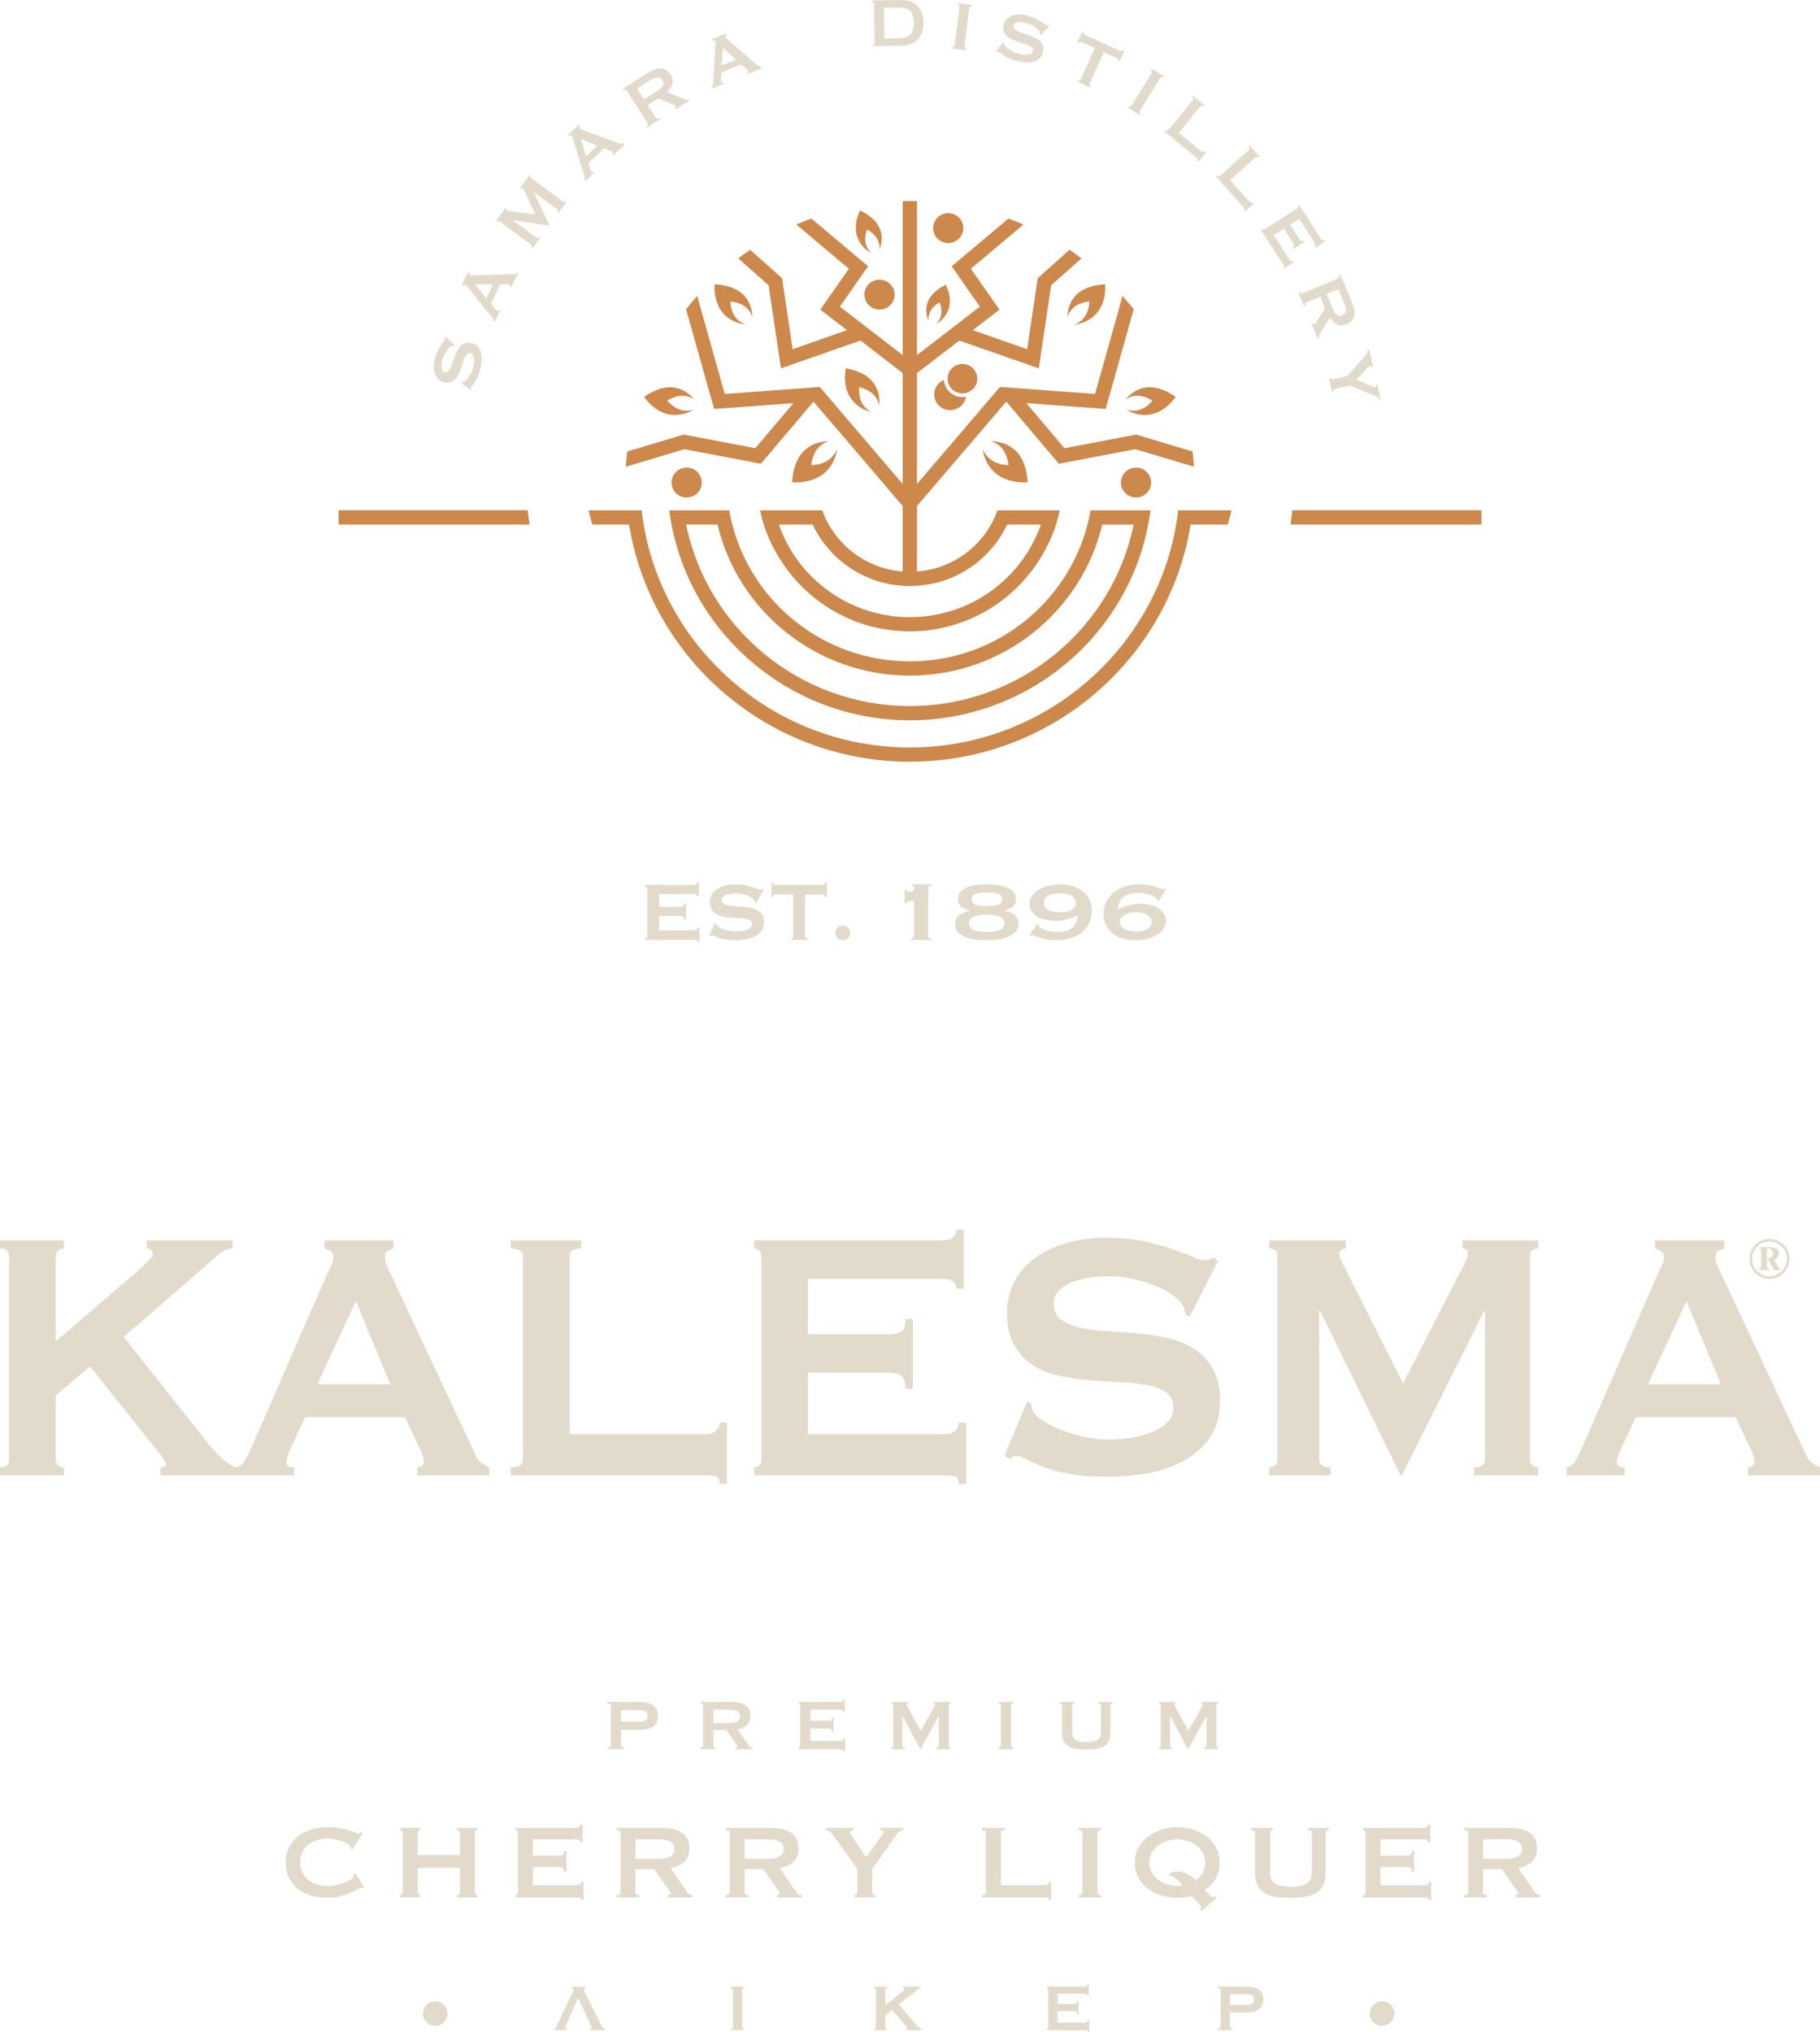 <svg width="172" height="192" viewBox="0 0 172 192" fill="none" xmlns="http://www.w3.org/2000/svg">
<path d="M43.602 36.163L43.663 36.095C43.71 36.108 43.756 36.109 43.799 36.097C43.871 36.077 43.953 36.022 44.044 35.931C44.133 35.839 44.221 35.73 44.307 35.603C44.393 35.475 44.471 35.34 44.543 35.195C44.613 35.05 44.664 34.916 44.699 34.795C44.723 34.705 44.748 34.587 44.774 34.44C44.8 34.294 44.81 34.148 44.806 33.998C44.801 33.849 44.775 33.714 44.73 33.594C44.682 33.473 44.599 33.396 44.477 33.364C44.357 33.329 44.254 33.352 44.17 33.428C44.088 33.504 44.013 33.614 43.945 33.757C43.877 33.901 43.813 34.068 43.753 34.258C43.691 34.449 43.626 34.643 43.556 34.838C43.485 35.035 43.406 35.224 43.315 35.407C43.226 35.59 43.117 35.744 42.989 35.872C42.86 35.997 42.709 36.087 42.533 36.138C42.358 36.189 42.149 36.182 41.906 36.115C41.743 36.07 41.593 35.987 41.455 35.868C41.318 35.748 41.211 35.591 41.132 35.4C41.056 35.208 41.011 34.98 41.001 34.717C40.992 34.453 41.031 34.157 41.12 33.83C41.197 33.55 41.285 33.312 41.383 33.118C41.481 32.923 41.575 32.757 41.663 32.62C41.752 32.483 41.831 32.368 41.902 32.276C41.973 32.186 42.017 32.106 42.036 32.036C42.056 31.962 42.054 31.905 42.032 31.866L42.121 31.787L42.96 32.605L42.906 32.676C42.829 32.667 42.763 32.67 42.707 32.689C42.633 32.714 42.551 32.768 42.464 32.848C42.377 32.929 42.291 33.029 42.208 33.147C42.124 33.267 42.047 33.399 41.977 33.545C41.905 33.69 41.848 33.84 41.806 33.992C41.776 34.109 41.752 34.231 41.736 34.36C41.721 34.489 41.717 34.609 41.727 34.719C41.737 34.83 41.762 34.927 41.805 35.009C41.848 35.091 41.914 35.146 42.003 35.17C42.13 35.205 42.238 35.185 42.326 35.109C42.415 35.035 42.495 34.927 42.567 34.785C42.641 34.643 42.709 34.477 42.772 34.287C42.835 34.097 42.902 33.904 42.972 33.708C43.044 33.511 43.125 33.322 43.218 33.14C43.309 32.959 43.42 32.804 43.547 32.677C43.676 32.551 43.826 32.461 43.999 32.409C44.172 32.358 44.376 32.364 44.614 32.429C44.888 32.504 45.092 32.639 45.227 32.831C45.361 33.025 45.448 33.243 45.49 33.487C45.53 33.731 45.534 33.984 45.499 34.244C45.465 34.504 45.418 34.743 45.359 34.959C45.277 35.26 45.191 35.508 45.1 35.701C45.011 35.895 44.923 36.053 44.835 36.173C44.749 36.294 44.675 36.389 44.613 36.458C44.553 36.526 44.514 36.59 44.498 36.647C44.487 36.684 44.5 36.725 44.532 36.768L44.439 36.861L43.602 36.163Z" fill="#E2DBCC"/>
<path d="M46.638 30.344C46.658 30.276 46.65 30.21 46.614 30.147C46.576 30.083 46.532 30.018 46.478 29.951L44.248 27.208C44.2 27.143 44.156 27.084 44.114 27.031C44.073 26.977 44.032 26.942 43.993 26.922C43.944 26.9 43.9 26.9 43.864 26.925C43.828 26.951 43.795 26.981 43.767 27.016L43.634 26.952L44.227 25.698L44.361 25.762C44.354 25.801 44.351 25.841 44.352 25.884C44.354 25.928 44.381 25.962 44.435 25.987C44.475 26.007 44.518 26.017 44.566 26.019C44.614 26.019 44.678 26.019 44.758 26.014L48.504 25.903C48.569 25.905 48.625 25.89 48.669 25.859C48.713 25.829 48.762 25.793 48.812 25.751L48.946 25.813L48.327 27.119L48.194 27.056C48.202 27.036 48.207 27.008 48.206 26.971C48.206 26.934 48.19 26.909 48.161 26.895C48.112 26.872 48.038 26.862 47.94 26.863L47.259 26.884L46.402 28.696L46.801 29.212C46.882 29.311 46.944 29.371 46.988 29.392C47.042 29.419 47.091 29.384 47.135 29.29L47.27 29.353L46.77 30.408L46.638 30.344ZM46.584 26.892L44.911 26.859L45.959 28.212L46.584 26.892Z" fill="#E2DBCC"/>
<path d="M50.225 23.35C50.252 23.315 50.265 23.277 50.264 23.236C50.264 23.195 50.245 23.16 50.204 23.13L47.194 20.909C47.154 20.881 47.117 20.874 47.082 20.888C47.047 20.904 47.017 20.929 46.991 20.964L46.872 20.876L47.781 19.639L47.9 19.727C47.884 19.75 47.874 19.777 47.869 19.811C47.864 19.845 47.875 19.871 47.901 19.892C47.924 19.907 47.958 19.92 48.007 19.927C48.055 19.937 48.107 19.944 48.162 19.951L50.575 20.272L49.578 18.067C49.542 17.994 49.515 17.938 49.493 17.898C49.472 17.858 49.448 17.829 49.421 17.809C49.372 17.774 49.327 17.784 49.285 17.842L49.167 17.753L50.066 16.53L50.185 16.617C50.158 16.653 50.143 16.69 50.14 16.728C50.135 16.765 50.153 16.799 50.192 16.829L53.203 19.049C53.242 19.078 53.282 19.087 53.322 19.076C53.36 19.064 53.393 19.04 53.418 19.004L53.537 19.092L52.775 20.13L52.656 20.042C52.744 19.924 52.748 19.836 52.668 19.777L50.477 18.16L50.467 18.173L51.92 21.295L51.905 21.314L48.512 20.82L48.502 20.833L50.7 22.456C50.779 22.514 50.864 22.481 50.954 22.358L51.074 22.445L50.345 23.438L50.225 23.35Z" fill="#E2DBCC"/>
<path d="M55.219 17.006C55.264 16.95 55.281 16.885 55.27 16.814C55.259 16.741 55.241 16.664 55.218 16.582L54.165 13.205C54.145 13.126 54.126 13.055 54.107 12.99C54.089 12.926 54.064 12.877 54.034 12.845C53.997 12.804 53.957 12.79 53.915 12.8C53.871 12.809 53.83 12.826 53.79 12.847L53.69 12.739L54.707 11.796L54.807 11.905C54.787 11.938 54.769 11.975 54.753 12.015C54.739 12.055 54.752 12.098 54.793 12.142C54.822 12.174 54.858 12.199 54.902 12.22C54.946 12.239 55.007 12.261 55.083 12.286L58.6 13.581C58.66 13.606 58.718 13.612 58.77 13.601C58.824 13.591 58.881 13.574 58.943 13.554L59.043 13.661L57.984 14.644L57.884 14.536C57.9 14.52 57.915 14.495 57.927 14.46C57.941 14.427 57.937 14.397 57.914 14.373C57.877 14.334 57.813 14.296 57.721 14.261L57.08 14.027L55.612 15.389L55.791 16.017C55.829 16.138 55.864 16.218 55.898 16.253C55.938 16.298 55.998 16.285 56.074 16.215L56.174 16.323L55.319 17.114L55.219 17.006ZM56.451 13.782L54.91 13.129L55.381 14.774L56.451 13.782Z" fill="#E2DBCC"/>
<path d="M61.218 6.889C61.439 6.749 61.652 6.64 61.857 6.565C62.061 6.488 62.255 6.454 62.438 6.456C62.623 6.46 62.792 6.506 62.947 6.599C63.103 6.69 63.245 6.837 63.37 7.035C63.565 7.339 63.622 7.63 63.546 7.906C63.468 8.183 63.296 8.446 63.025 8.696L64.782 9.425C64.844 9.451 64.9 9.454 64.95 9.436C65 9.417 65.043 9.396 65.079 9.372L65.158 9.497L63.866 10.322L63.786 10.197C63.828 10.171 63.859 10.141 63.88 10.107C63.902 10.075 63.905 10.048 63.89 10.024C63.876 10 63.849 9.98 63.811 9.962C63.774 9.944 63.721 9.921 63.652 9.894L62.205 9.298L61.215 9.93L62 11.162C62.025 11.204 62.059 11.226 62.103 11.227C62.146 11.229 62.207 11.205 62.286 11.155L62.365 11.279L61.169 12.043L61.089 11.919C61.224 11.833 61.264 11.748 61.21 11.665L59.212 8.519C59.159 8.437 59.066 8.438 58.932 8.523L58.852 8.399L61.218 6.889ZM62.068 8.625C62.233 8.519 62.364 8.418 62.459 8.322C62.553 8.227 62.618 8.135 62.654 8.048C62.688 7.961 62.7 7.876 62.688 7.796C62.676 7.716 62.647 7.64 62.599 7.566C62.553 7.492 62.495 7.432 62.428 7.387C62.361 7.343 62.28 7.318 62.187 7.313C62.093 7.308 61.982 7.328 61.855 7.374C61.729 7.418 61.583 7.494 61.417 7.599L60.22 8.363L60.872 9.389L62.068 8.625Z" fill="#E2DBCC"/>
<path d="M67.256 8.228C67.317 8.19 67.356 8.136 67.372 8.065C67.386 7.994 67.397 7.916 67.404 7.83L67.602 4.298C67.61 4.217 67.617 4.143 67.623 4.077C67.626 4.009 67.622 3.955 67.605 3.915C67.585 3.865 67.553 3.836 67.508 3.83C67.464 3.824 67.42 3.824 67.376 3.831L67.32 3.694L68.603 3.169L68.659 3.306C68.628 3.331 68.597 3.359 68.568 3.391C68.541 3.423 68.538 3.467 68.561 3.523C68.578 3.564 68.603 3.601 68.637 3.634C68.672 3.668 68.719 3.709 68.781 3.761L71.622 6.209C71.669 6.255 71.72 6.282 71.774 6.289C71.828 6.298 71.887 6.302 71.953 6.305L72.009 6.442L70.674 6.988L70.618 6.851C70.637 6.843 70.66 6.825 70.684 6.798C70.708 6.77 70.714 6.741 70.702 6.71C70.681 6.66 70.633 6.602 70.561 6.537L70.043 6.094L68.191 6.851L68.137 7.503C68.13 7.629 68.137 7.716 68.155 7.762C68.178 7.818 68.237 7.826 68.334 7.787L68.388 7.923L67.312 8.364L67.256 8.228ZM69.54 5.643L68.326 4.489L68.19 6.195L69.54 5.643Z" fill="#E2DBCC"/>
<path d="M85.122 0.001C85.423 -0.005 85.703 0.035 85.964 0.118C86.225 0.201 86.453 0.33 86.647 0.505C86.841 0.68 86.995 0.903 87.108 1.171C87.223 1.44 87.282 1.758 87.288 2.126C87.294 2.492 87.245 2.812 87.139 3.085C87.034 3.357 86.888 3.585 86.7 3.765C86.512 3.947 86.288 4.084 86.029 4.175C85.772 4.267 85.492 4.315 85.192 4.32L82.471 4.364L82.469 4.216C82.595 4.214 82.657 4.164 82.654 4.066L82.595 0.337C82.593 0.238 82.528 0.19 82.403 0.193L82.401 0.043L85.122 0.001ZM84.853 3.619C85.11 3.615 85.334 3.589 85.524 3.542C85.714 3.496 85.872 3.414 85.995 3.3C86.12 3.187 86.21 3.035 86.271 2.848C86.331 2.662 86.358 2.425 86.353 2.14C86.35 1.856 86.314 1.621 86.249 1.436C86.183 1.251 86.085 1.103 85.958 0.993C85.831 0.882 85.671 0.807 85.479 0.767C85.286 0.725 85.064 0.708 84.806 0.712L83.536 0.732L83.582 3.64L84.853 3.619Z" fill="#E2DBCC"/>
<path d="M89.981 4.424C90.121 4.442 90.198 4.401 90.211 4.303L90.68 0.604C90.692 0.506 90.629 0.449 90.487 0.43L90.506 0.283L91.856 0.456L91.838 0.603C91.697 0.585 91.62 0.625 91.606 0.722L91.137 4.423C91.125 4.519 91.19 4.578 91.331 4.596L91.312 4.742L89.962 4.571L89.981 4.424Z" fill="#E2DBCC"/>
<path d="M94.826 3.983L94.894 4.044C94.882 4.092 94.88 4.137 94.891 4.18C94.911 4.253 94.967 4.335 95.06 4.425C95.151 4.514 95.261 4.601 95.388 4.687C95.515 4.772 95.651 4.851 95.797 4.921C95.943 4.992 96.076 5.042 96.197 5.075C96.287 5.099 96.405 5.124 96.551 5.149C96.696 5.173 96.844 5.184 96.993 5.178C97.141 5.173 97.275 5.147 97.395 5.1C97.514 5.053 97.592 4.968 97.624 4.846C97.657 4.724 97.635 4.623 97.557 4.539C97.481 4.456 97.371 4.382 97.227 4.314C97.083 4.247 96.917 4.184 96.726 4.124C96.537 4.066 96.343 4 96.146 3.93C95.95 3.86 95.76 3.782 95.578 3.692C95.395 3.604 95.24 3.495 95.112 3.369C94.986 3.24 94.897 3.088 94.845 2.913C94.792 2.738 94.799 2.529 94.864 2.285C94.908 2.121 94.99 1.969 95.109 1.832C95.227 1.694 95.383 1.585 95.573 1.505C95.764 1.426 95.991 1.382 96.254 1.37C96.518 1.358 96.813 1.397 97.141 1.485C97.42 1.56 97.657 1.646 97.851 1.744C98.047 1.842 98.212 1.935 98.35 2.023C98.489 2.111 98.603 2.189 98.693 2.259C98.786 2.33 98.866 2.374 98.934 2.392C99.009 2.412 99.065 2.411 99.105 2.387L99.183 2.476L98.372 3.32L98.3 3.267C98.311 3.191 98.305 3.124 98.286 3.068C98.262 2.993 98.207 2.912 98.126 2.825C98.046 2.738 97.945 2.653 97.826 2.571C97.706 2.487 97.574 2.411 97.429 2.34C97.283 2.27 97.135 2.215 96.982 2.173C96.865 2.142 96.743 2.12 96.614 2.104C96.486 2.09 96.365 2.087 96.256 2.097C96.145 2.108 96.049 2.134 95.966 2.177C95.884 2.22 95.832 2.287 95.807 2.376C95.773 2.504 95.794 2.611 95.869 2.7C95.944 2.788 96.053 2.868 96.195 2.941C96.337 3.012 96.503 3.079 96.693 3.142C96.882 3.204 97.076 3.27 97.272 3.34C97.468 3.41 97.657 3.491 97.84 3.581C98.022 3.673 98.175 3.783 98.304 3.911C98.43 4.037 98.519 4.189 98.573 4.362C98.625 4.535 98.621 4.74 98.556 4.977C98.483 5.253 98.35 5.458 98.157 5.594C97.967 5.729 97.749 5.817 97.506 5.86C97.262 5.902 97.011 5.908 96.751 5.875C96.49 5.841 96.252 5.796 96.037 5.738C95.735 5.658 95.487 5.572 95.293 5.483C95.099 5.394 94.942 5.307 94.821 5.22C94.7 5.134 94.605 5.06 94.536 4.999C94.468 4.938 94.405 4.9 94.347 4.884C94.309 4.874 94.269 4.887 94.226 4.92L94.132 4.827L94.826 3.983Z" fill="#E2DBCC"/>
<path d="M102.97 7.915C102.929 8.004 102.965 8.075 103.073 8.124L103.012 8.258L101.862 7.738L101.923 7.603C101.958 7.619 101.994 7.621 102.032 7.612C102.069 7.601 102.099 7.575 102.118 7.529L103.463 4.551L102.23 3.991C102.186 3.971 102.136 3.964 102.082 3.97C102.029 3.976 101.987 4.014 101.955 4.083L101.82 4.022L102.293 2.975L102.428 3.036C102.396 3.106 102.396 3.162 102.427 3.206C102.458 3.252 102.496 3.284 102.541 3.304L105.857 4.805C105.901 4.826 105.95 4.834 106.005 4.828C106.059 4.822 106.1 4.785 106.132 4.714L106.267 4.774L105.794 5.823L105.66 5.762C105.691 5.692 105.691 5.634 105.661 5.592C105.629 5.547 105.592 5.515 105.547 5.495L104.314 4.936L102.97 7.915Z" fill="#E2DBCC"/>
<path d="M106.651 10.031C106.772 10.106 106.858 10.103 106.91 10.018L108.869 6.847C108.92 6.764 108.885 6.684 108.765 6.609L108.844 6.483L110 7.2L109.923 7.326C109.801 7.252 109.715 7.257 109.664 7.34L107.704 10.511C107.653 10.594 107.687 10.674 107.808 10.749L107.73 10.874L106.573 10.157L106.651 10.031Z" fill="#E2DBCC"/>
<path d="M113.153 15.167C113.206 15.104 113.214 15.05 113.182 15.01C113.149 14.968 113.1 14.922 113.037 14.87L110.012 12.4L110.106 12.285C110.232 12.39 110.326 12.403 110.389 12.326L112.741 9.435C112.803 9.359 112.77 9.269 112.643 9.165L112.736 9.051L113.83 9.943L113.735 10.059C113.618 9.961 113.527 9.95 113.464 10.028L111.403 12.561L113.513 14.284C113.576 14.337 113.64 14.364 113.704 14.368C113.769 14.37 113.822 14.347 113.863 14.295L113.977 14.389L113.267 15.261L113.153 15.167Z" fill="#E2DBCC"/>
<path d="M117.578 19.868C117.638 19.813 117.656 19.763 117.629 19.716C117.603 19.671 117.562 19.617 117.506 19.557L114.899 16.647L115.01 16.548C115.119 16.67 115.21 16.699 115.284 16.633L118.053 14.142C118.125 14.076 118.108 13.982 117.998 13.859L118.108 13.76L119.049 14.811L118.94 14.91C118.837 14.797 118.751 14.772 118.678 14.838L116.25 17.022L118.068 19.05C118.123 19.113 118.181 19.148 118.244 19.163C118.307 19.176 118.365 19.16 118.413 19.116L118.511 19.226L117.676 19.978L117.578 19.868Z" fill="#E2DBCC"/>
<path d="M124.239 23.272C124.289 23.24 124.314 23.196 124.314 23.141C124.314 23.085 124.284 23.01 124.222 22.912L122.785 20.674L121.93 21.226L122.799 22.579C122.858 22.671 122.916 22.734 122.975 22.769C123.032 22.803 123.114 22.787 123.219 22.717L123.299 22.841L122.224 23.535L122.144 23.411C122.25 23.344 122.301 23.273 122.299 23.204C122.296 23.135 122.265 23.054 122.206 22.961L121.338 21.608L120.385 22.22L121.866 24.527C121.91 24.597 121.963 24.643 122.024 24.666C122.083 24.689 122.141 24.683 122.196 24.647L122.276 24.772L121.332 25.381L121.252 25.257C121.321 25.211 121.346 25.165 121.327 25.115C121.308 25.064 121.277 25.005 121.233 24.936L119.166 21.717L119.289 21.636C119.311 21.67 119.339 21.692 119.376 21.703C119.413 21.716 119.452 21.708 119.494 21.682L122.624 19.665C122.665 19.638 122.688 19.605 122.693 19.566C122.696 19.528 122.689 19.492 122.668 19.46L122.792 19.38L124.814 22.53C124.877 22.627 124.935 22.685 124.99 22.706C125.045 22.725 125.098 22.719 125.148 22.685L125.228 22.811L124.318 23.396L124.239 23.272Z" fill="#E2DBCC"/>
<path d="M127.764 28.544C127.865 28.786 127.936 29.014 127.976 29.23C128.015 29.445 128.019 29.642 127.986 29.823C127.951 30.004 127.876 30.163 127.759 30.302C127.643 30.439 127.476 30.555 127.259 30.647C126.927 30.786 126.63 30.795 126.372 30.673C126.112 30.551 125.883 30.335 125.682 30.029L124.67 31.641C124.635 31.697 124.623 31.752 124.632 31.804C124.643 31.857 124.656 31.902 124.673 31.943L124.537 32L123.943 30.585L124.078 30.526C124.097 30.573 124.121 30.609 124.15 30.635C124.18 30.661 124.206 30.669 124.231 30.659C124.256 30.648 124.281 30.625 124.305 30.592C124.33 30.559 124.361 30.51 124.399 30.445L125.229 29.116L124.774 28.032L123.428 28.6C123.383 28.619 123.356 28.649 123.347 28.692C123.338 28.735 123.352 28.799 123.388 28.884L123.252 28.942L122.702 27.631L122.837 27.575C122.899 27.721 122.974 27.775 123.066 27.736L126.495 26.29C126.586 26.252 126.601 26.159 126.54 26.012L126.676 25.956L127.764 28.544ZM125.912 29.093C125.99 29.276 126.067 29.42 126.146 29.53C126.223 29.64 126.303 29.718 126.384 29.768C126.464 29.817 126.544 29.844 126.625 29.845C126.706 29.846 126.786 29.829 126.866 29.796C126.946 29.763 127.015 29.715 127.07 29.656C127.126 29.598 127.163 29.523 127.184 29.43C127.204 29.339 127.203 29.227 127.179 29.093C127.157 28.961 127.107 28.803 127.03 28.621L126.48 27.312L125.362 27.784L125.912 29.093Z" fill="#E2DBCC"/>
<path d="M129.774 34.69L129.631 34.723C129.619 34.676 129.602 34.633 129.579 34.593C129.556 34.553 129.518 34.539 129.465 34.553C129.432 34.56 129.366 34.616 129.265 34.721C129.162 34.827 129.048 34.949 128.92 35.088C128.793 35.228 128.663 35.372 128.53 35.523C128.395 35.672 128.281 35.794 128.186 35.89L129.69 36.524C129.763 36.551 129.822 36.574 129.866 36.592C129.909 36.611 129.947 36.614 129.978 36.607C130.016 36.599 130.034 36.568 130.033 36.515C130.031 36.462 130.027 36.414 130.016 36.371L130.16 36.337L130.486 37.737L130.342 37.771C130.333 37.729 130.32 37.69 130.303 37.654C130.286 37.618 130.259 37.583 130.221 37.551C130.181 37.518 130.129 37.485 130.062 37.453C129.996 37.421 129.908 37.384 129.797 37.342L127.556 36.433L126.135 36.767C126.038 36.79 126.005 36.861 126.034 36.984L125.89 37.019L125.594 35.755L125.738 35.722C125.75 35.77 125.77 35.807 125.803 35.833C125.834 35.859 125.874 35.866 125.922 35.856L127.342 35.523L129.136 33.473C129.181 33.424 129.213 33.356 129.232 33.27C129.251 33.183 129.255 33.114 129.242 33.061L129.386 33.026L129.774 34.69Z" fill="#E2DBCC"/>
<path d="M65.869 84.692C65.869 84.621 65.842 84.566 65.786 84.53C65.73 84.494 65.633 84.475 65.495 84.475H62.301V85.7H64.233C64.364 85.7 64.467 85.682 64.539 85.646C64.61 85.609 64.647 85.516 64.647 85.364H64.825V86.905H64.647C64.647 86.753 64.61 86.656 64.539 86.613C64.467 86.57 64.364 86.549 64.233 86.549H62.301V87.911H65.594C65.693 87.911 65.773 87.888 65.835 87.842C65.898 87.796 65.929 87.733 65.929 87.654H66.106V89.007H65.929C65.929 88.909 65.898 88.853 65.835 88.84C65.773 88.825 65.693 88.819 65.594 88.819H61V88.641C61.045 88.641 61.087 88.627 61.122 88.597C61.159 88.567 61.177 88.523 61.177 88.464V83.983C61.177 83.923 61.159 83.877 61.122 83.849C61.087 83.819 61.045 83.804 61 83.804V83.626H65.495C65.633 83.626 65.73 83.606 65.786 83.563C65.842 83.52 65.869 83.463 65.869 83.39H66.047V84.692L65.869 84.692Z" fill="#E2DBCC"/>
<path d="M67.565 87.191L67.664 87.241C67.664 87.3 67.677 87.352 67.702 87.399C67.748 87.478 67.839 87.555 67.974 87.631C68.109 87.706 68.263 87.773 68.437 87.833C68.611 87.893 68.794 87.939 68.985 87.976C69.176 88.012 69.346 88.03 69.497 88.03C69.608 88.03 69.754 88.023 69.931 88.006C70.108 87.989 70.282 87.955 70.454 87.902C70.625 87.85 70.772 87.777 70.897 87.685C71.022 87.593 71.084 87.471 71.084 87.319C71.084 87.168 71.027 87.057 70.911 86.983C70.796 86.911 70.646 86.859 70.458 86.827C70.27 86.793 70.058 86.772 69.817 86.762C69.577 86.752 69.333 86.737 69.083 86.718C68.833 86.698 68.588 86.665 68.349 86.619C68.109 86.572 67.895 86.496 67.708 86.387C67.52 86.278 67.369 86.13 67.254 85.942C67.138 85.756 67.082 85.51 67.082 85.207C67.082 85.003 67.129 84.802 67.224 84.605C67.32 84.408 67.466 84.233 67.664 84.081C67.861 83.931 68.11 83.806 68.413 83.711C68.715 83.616 69.07 83.567 69.478 83.567C69.825 83.567 70.128 83.595 70.385 83.647C70.64 83.7 70.862 83.756 71.051 83.815C71.237 83.875 71.396 83.931 71.523 83.983C71.651 84.035 71.757 84.062 71.843 84.062C71.935 84.062 72.002 84.042 72.04 84.002L72.158 84.081L71.479 85.316L71.38 85.277C71.367 85.183 71.341 85.108 71.301 85.049C71.249 84.971 71.162 84.893 71.04 84.816C70.918 84.741 70.775 84.674 70.612 84.614C70.447 84.555 70.27 84.508 70.078 84.471C69.888 84.435 69.697 84.417 69.507 84.417C69.362 84.417 69.213 84.429 69.058 84.452C68.903 84.475 68.764 84.509 68.64 84.555C68.515 84.601 68.411 84.662 68.33 84.737C68.246 84.813 68.206 84.907 68.206 85.02C68.206 85.177 68.263 85.296 68.379 85.374C68.493 85.453 68.645 85.513 68.831 85.553C69.019 85.592 69.232 85.618 69.472 85.632C69.713 85.645 69.956 85.661 70.207 85.68C70.456 85.701 70.702 85.734 70.942 85.784C71.181 85.834 71.396 85.912 71.582 86.021C71.769 86.13 71.921 86.277 72.037 86.461C72.151 86.645 72.209 86.885 72.209 87.182C72.209 87.525 72.118 87.803 71.938 88.021C71.756 88.238 71.532 88.409 71.262 88.533C70.992 88.659 70.702 88.743 70.39 88.785C70.077 88.829 69.786 88.85 69.517 88.85C69.142 88.85 68.828 88.829 68.576 88.785C68.323 88.743 68.113 88.69 67.944 88.628C67.777 88.566 67.644 88.509 67.546 88.459C67.447 88.41 67.361 88.386 67.289 88.386C67.243 88.386 67.201 88.413 67.161 88.465L67.023 88.386L67.565 87.191Z" fill="#E2DBCC"/>
<path d="M76.084 88.464C76.084 88.582 76.155 88.641 76.301 88.641V88.819H74.783V88.641C74.828 88.641 74.87 88.627 74.904 88.597C74.942 88.567 74.959 88.523 74.959 88.464V84.534H73.333C73.274 84.534 73.216 84.551 73.16 84.584C73.103 84.617 73.076 84.68 73.076 84.771H72.899V83.39H73.076C73.076 83.482 73.103 83.544 73.16 83.577C73.216 83.609 73.274 83.626 73.333 83.626H77.709C77.769 83.626 77.827 83.61 77.882 83.577C77.938 83.544 77.967 83.482 77.967 83.39H78.144V84.771H77.967C77.967 84.68 77.938 84.617 77.882 84.584C77.827 84.551 77.769 84.534 77.709 84.534H76.084L76.084 88.464Z" fill="#E2DBCC"/>
<path d="M78.941 88.178C78.941 87.988 79.011 87.823 79.149 87.684C79.286 87.546 79.451 87.478 79.642 87.478C79.832 87.478 79.996 87.546 80.135 87.684C80.272 87.823 80.341 87.988 80.341 88.178C80.341 88.369 80.272 88.528 80.135 88.657C79.996 88.785 79.832 88.85 79.642 88.85C79.451 88.85 79.286 88.785 79.149 88.657C79.011 88.528 78.941 88.369 78.941 88.178Z" fill="#E2DBCC"/>
<path d="M86.078 88.702C86.156 88.702 86.225 88.684 86.284 88.648C86.344 88.611 86.372 88.537 86.372 88.424V85.127C86.317 85.127 86.253 85.131 86.178 85.138C86.103 85.145 86.03 85.156 85.958 85.172C85.888 85.189 85.822 85.212 85.764 85.242C85.704 85.27 85.663 85.312 85.64 85.365H85.498V84.121H85.64C85.64 84.181 85.675 84.221 85.746 84.245C85.817 84.268 85.884 84.28 85.948 84.28C86.081 84.28 86.193 84.245 86.284 84.174C86.375 84.106 86.42 84.022 86.42 83.924C86.42 83.831 86.395 83.772 86.344 83.745C86.293 83.719 86.223 83.7 86.136 83.686V83.567H88.053V83.686C87.957 83.7 87.88 83.723 87.817 83.756C87.753 83.788 87.721 83.838 87.721 83.903V88.424C87.721 88.537 87.753 88.611 87.817 88.648C87.88 88.684 87.95 88.702 88.029 88.702V88.82H86.078L86.078 88.702Z" fill="#E2DBCC"/>
<path d="M94.868 86.057C95.277 86.128 95.61 86.259 95.867 86.446C96.123 86.634 96.251 86.915 96.251 87.29C96.251 87.626 96.142 87.897 95.926 88.104C95.709 88.312 95.442 88.473 95.128 88.588C94.812 88.704 94.474 88.776 94.116 88.805C93.757 88.835 93.432 88.85 93.14 88.85C92.833 88.85 92.511 88.831 92.175 88.791C91.84 88.751 91.531 88.674 91.247 88.558C90.963 88.443 90.728 88.29 90.544 88.099C90.358 87.909 90.265 87.668 90.265 87.379C90.265 87.168 90.299 86.993 90.366 86.851C90.432 86.709 90.53 86.59 90.655 86.49C90.781 86.391 90.934 86.308 91.111 86.238C91.289 86.169 91.484 86.109 91.697 86.057V86.036C91.38 85.984 91.107 85.87 90.874 85.696C90.642 85.521 90.526 85.286 90.526 84.989C90.526 84.681 90.612 84.434 90.786 84.25C90.959 84.064 91.18 83.922 91.449 83.819C91.716 83.718 92.008 83.651 92.323 83.617C92.638 83.585 92.939 83.568 93.223 83.568C93.498 83.568 93.797 83.585 94.122 83.617C94.445 83.651 94.746 83.717 95.027 83.815C95.306 83.914 95.541 84.055 95.731 84.239C95.919 84.424 96.015 84.664 96.015 84.961C96.015 85.276 95.909 85.516 95.695 85.68C95.483 85.845 95.206 85.967 94.868 86.046V86.036L94.868 86.057ZM93.258 86.431C92.13 86.431 91.567 86.704 91.567 87.251C91.567 87.797 92.13 88.069 93.258 88.069C94.387 88.069 94.95 87.797 94.95 87.251C94.95 86.704 94.387 86.431 93.258 86.431ZM93.27 84.338C92.749 84.338 92.379 84.388 92.157 84.486C91.936 84.584 91.827 84.749 91.827 84.98C91.827 85.211 91.936 85.376 92.157 85.474C92.379 85.572 92.749 85.622 93.27 85.622C93.79 85.622 94.161 85.572 94.382 85.474C94.603 85.376 94.714 85.211 94.714 84.98C94.714 84.749 94.603 84.584 94.382 84.486C94.161 84.388 93.79 84.338 93.27 84.338Z" fill="#E2DBCC"/>
<path d="M98.013 87.29L98.155 87.35C98.155 87.382 98.161 87.422 98.173 87.468C98.184 87.514 98.206 87.553 98.238 87.587C98.316 87.671 98.423 87.745 98.557 87.808C98.692 87.871 98.835 87.921 98.989 87.961C99.143 88.001 99.298 88.029 99.456 88.044C99.614 88.061 99.755 88.069 99.882 88.069C101.112 88.069 101.767 87.553 101.845 86.519C101.514 86.658 101.184 86.776 100.852 86.876C100.521 86.974 100.173 87.024 99.811 87.024C99.527 87.024 99.236 86.994 98.936 86.934C98.636 86.876 98.366 86.784 98.125 86.658C97.884 86.534 97.688 86.372 97.534 86.174C97.38 85.977 97.303 85.74 97.303 85.463C97.303 85.127 97.392 84.841 97.57 84.605C97.747 84.367 97.978 84.172 98.261 84.018C98.546 83.863 98.863 83.749 99.213 83.676C99.564 83.605 99.914 83.567 100.26 83.567C100.695 83.567 101.091 83.629 101.45 83.75C101.808 83.872 102.118 84.043 102.379 84.264C102.639 84.485 102.839 84.747 102.981 85.049C103.125 85.352 103.195 85.684 103.195 86.046C103.195 86.474 103.114 86.861 102.953 87.207C102.79 87.552 102.56 87.848 102.26 88.095C101.961 88.341 101.604 88.528 101.19 88.657C100.776 88.785 100.313 88.85 99.799 88.85C99.445 88.85 99.143 88.828 98.895 88.785C98.647 88.742 98.439 88.69 98.273 88.628C98.107 88.566 97.974 88.509 97.871 88.459C97.769 88.41 97.686 88.386 97.623 88.386C97.535 88.386 97.462 88.405 97.398 88.445L97.303 88.375L98.013 87.29ZM100.154 84.417C99.965 84.417 99.779 84.433 99.598 84.461C99.417 84.491 99.255 84.541 99.113 84.609C98.971 84.679 98.859 84.771 98.775 84.887C98.693 85.001 98.651 85.145 98.651 85.316C98.651 85.487 98.693 85.629 98.775 85.745C98.859 85.859 98.971 85.952 99.113 86.021C99.255 86.09 99.417 86.139 99.598 86.169C99.779 86.199 99.965 86.213 100.154 86.213C100.344 86.213 100.529 86.199 100.71 86.169C100.891 86.139 101.054 86.09 101.196 86.021C101.337 85.952 101.45 85.859 101.532 85.745C101.616 85.629 101.658 85.487 101.658 85.316C101.658 85.145 101.616 85.001 101.532 84.887C101.45 84.771 101.337 84.679 101.196 84.609C101.054 84.541 100.891 84.491 100.71 84.461C100.529 84.433 100.344 84.417 100.154 84.417Z" fill="#E2DBCC"/>
<path d="M109.512 85.118L109.37 85.078C109.355 85.046 109.343 85.015 109.334 84.985C109.326 84.955 109.307 84.924 109.276 84.891C109.197 84.791 109.082 84.71 108.933 84.644C108.783 84.579 108.625 84.526 108.459 84.487C108.294 84.446 108.135 84.418 107.981 84.402C107.827 84.386 107.703 84.378 107.607 84.378C107.008 84.378 106.537 84.504 106.194 84.757C105.85 85.011 105.668 85.395 105.644 85.908C106.014 85.744 106.365 85.618 106.697 85.532C107.027 85.448 107.407 85.404 107.832 85.404C108.124 85.404 108.41 85.439 108.69 85.507C108.97 85.576 109.221 85.68 109.442 85.819C109.661 85.957 109.841 86.126 109.98 86.327C110.117 86.528 110.188 86.763 110.188 87.033C110.188 87.342 110.096 87.612 109.914 87.842C109.733 88.073 109.504 88.263 109.229 88.415C108.952 88.567 108.644 88.677 108.306 88.746C107.967 88.814 107.635 88.85 107.313 88.85C106.839 88.85 106.417 88.794 106.046 88.681C105.675 88.57 105.36 88.403 105.1 88.183C104.838 87.963 104.64 87.694 104.502 87.379C104.365 87.063 104.295 86.711 104.295 86.322C104.295 85.928 104.378 85.561 104.544 85.222C104.71 84.882 104.94 84.592 105.236 84.348C105.532 84.104 105.883 83.913 106.288 83.775C106.694 83.637 107.135 83.567 107.607 83.567C107.986 83.567 108.302 83.591 108.554 83.637C108.807 83.683 109.019 83.736 109.193 83.794C109.375 83.854 109.518 83.907 109.624 83.953C109.73 83.999 109.815 84.022 109.88 84.022C109.926 84.022 109.971 84.019 110.016 84.012C110.059 84.006 110.088 83.996 110.103 83.982L110.198 84.051L109.512 85.118ZM107.335 86.213C106.886 86.213 106.522 86.296 106.247 86.461C105.971 86.625 105.833 86.846 105.833 87.122C105.833 87.398 105.971 87.619 106.247 87.784C106.522 87.948 106.886 88.03 107.335 88.03C107.785 88.03 108.148 87.948 108.424 87.784C108.699 87.619 108.838 87.398 108.838 87.122C108.838 86.846 108.699 86.625 108.424 86.461C108.148 86.296 107.785 86.213 107.335 86.213Z" fill="#E2DBCC"/>
<path d="M169.116 118.961C169.116 119.304 169.031 119.62 168.86 119.908C168.689 120.196 168.459 120.425 168.169 120.595C167.878 120.764 167.564 120.849 167.223 120.849C166.882 120.849 166.567 120.764 166.278 120.595C165.988 120.425 165.759 120.196 165.59 119.907C165.42 119.618 165.335 119.303 165.335 118.961C165.335 118.618 165.42 118.302 165.591 118.012C165.762 117.724 165.992 117.497 166.283 117.329C166.574 117.161 166.888 117.077 167.223 117.077C167.56 117.077 167.875 117.161 168.167 117.329C168.458 117.497 168.689 117.724 168.86 118.012C169.031 118.302 169.116 118.617 169.116 118.961ZM168.876 118.961C168.876 118.735 168.833 118.522 168.748 118.322C168.662 118.124 168.544 117.948 168.393 117.797C168.241 117.645 168.064 117.528 167.864 117.443C167.663 117.359 167.45 117.316 167.223 117.316C166.922 117.316 166.646 117.391 166.394 117.539C166.14 117.687 165.941 117.887 165.794 118.139C165.648 118.391 165.575 118.665 165.575 118.961C165.575 119.186 165.618 119.398 165.704 119.6C165.789 119.802 165.908 119.979 166.057 120.128C166.205 120.276 166.381 120.395 166.584 120.481C166.786 120.567 166.999 120.61 167.223 120.61C167.446 120.61 167.659 120.567 167.862 120.482C168.064 120.396 168.241 120.277 168.394 120.125C168.546 119.972 168.665 119.798 168.75 119.599C168.833 119.402 168.876 119.189 168.876 118.961ZM168.285 120.021H167.648L167.102 119.039H166.978V119.569C166.978 119.666 166.985 119.74 167 119.79C167.015 119.839 167.045 119.874 167.091 119.895C167.136 119.915 167.206 119.927 167.3 119.928V120.021H166.171V119.928C166.274 119.928 166.346 119.906 166.387 119.862C166.427 119.817 166.448 119.72 166.448 119.569V118.307C166.448 118.167 166.433 118.075 166.404 118.033C166.375 117.99 166.311 117.966 166.214 117.958V117.868H167.174C167.389 117.868 167.546 117.879 167.644 117.901C167.741 117.923 167.819 117.955 167.877 117.998C167.936 118.037 167.991 118.094 168.045 118.168C168.097 118.243 168.122 118.337 168.122 118.45C168.122 118.541 168.094 118.642 168.038 118.751C167.981 118.861 167.851 118.945 167.648 119.002L168.008 119.664C168.091 119.821 168.184 119.908 168.285 119.928V120.021ZM167.55 118.44C167.55 118.134 167.392 117.982 167.077 117.982H166.978V118.903C167.013 118.91 167.062 118.914 167.124 118.914C167.229 118.914 167.327 118.875 167.416 118.796C167.505 118.719 167.55 118.6 167.55 118.44Z" fill="#E2DBCC"/>
<path d="M5.263 137.902C5.263 138.154 5.341 138.345 5.496 138.471C5.65 138.598 5.831 138.661 6.037 138.661V139.42H0V138.661C0.567 138.661 0.852 138.408 0.852 137.902V118.738C0.852 118.231 0.567 117.978 0 117.978V117.218H6.037V117.978C5.831 117.978 5.651 118.041 5.496 118.168C5.341 118.295 5.264 118.484 5.264 118.738V126.758L13.276 119.878C13.636 119.539 13.92 119.266 14.127 119.054C14.334 118.843 14.437 118.668 14.437 118.526C14.437 118.33 14.378 118.189 14.262 118.105C14.146 118.02 14.011 117.978 13.856 117.978V117.218H21.984V117.978C21.52 117.978 21.055 118.189 20.591 118.612L11.689 126.336L19.817 136.592C20.152 137.015 20.545 137.43 20.997 137.838C21.448 138.246 21.893 138.521 22.332 138.661V139.421H15.172V138.661C15.507 138.661 15.675 138.563 15.675 138.366C15.675 138.225 15.495 137.916 15.133 137.437L8.515 129.121L5.264 131.865L5.263 137.902Z" fill="#E2DBCC"/>
<path d="M22.294 138.662C22.628 138.606 22.893 138.424 23.087 138.113C23.28 137.803 23.467 137.453 23.648 137.058L30.808 120.638C30.989 120.272 31.15 119.935 31.292 119.625C31.433 119.316 31.505 119.048 31.505 118.823C31.505 118.542 31.414 118.345 31.234 118.232C31.053 118.119 30.86 118.035 30.654 117.979V117.219H37.194V117.979C37.013 118.035 36.833 118.112 36.653 118.211C36.472 118.31 36.382 118.513 36.382 118.823C36.382 119.048 36.426 119.274 36.517 119.498C36.607 119.723 36.743 120.019 36.923 120.385L44.974 137.564C45.103 137.875 45.277 138.099 45.496 138.24C45.715 138.38 45.967 138.522 46.251 138.662V139.421H39.439V138.662C39.542 138.662 39.672 138.62 39.827 138.535C39.981 138.45 40.059 138.324 40.059 138.155C40.059 137.874 39.955 137.508 39.749 137.058L38.278 133.934H28.835L27.441 136.932C27.183 137.522 27.054 137.945 27.054 138.197C27.054 138.508 27.299 138.662 27.79 138.662V139.421H22.294L22.294 138.662ZM36.885 130.81L33.633 122.959L29.995 130.81H36.885Z" fill="#E2DBCC"/>
<path d="M68.003 140.223C68.003 139.8 67.88 139.561 67.635 139.506C67.39 139.449 67.074 139.42 66.687 139.42H48.264V138.661C49.038 138.661 49.425 138.408 49.425 137.902V118.738C49.425 118.231 49.038 117.978 48.264 117.978V117.218H54.921V117.978C54.198 117.978 53.837 118.231 53.837 118.738V135.537H66.687C67.074 135.537 67.39 135.439 67.635 135.241C67.88 135.045 68.003 134.778 68.003 134.44H68.7V140.223L68.003 140.223Z" fill="#E2DBCC"/>
<path d="M90.374 121.776C90.374 121.468 90.263 121.236 90.044 121.08C89.825 120.926 89.445 120.849 88.903 120.849H76.362V126.083H83.948C84.464 126.083 84.864 126.006 85.148 125.85C85.432 125.696 85.574 125.295 85.574 124.647H86.271V131.232H85.574C85.574 130.585 85.432 130.17 85.148 129.987C84.864 129.805 84.464 129.712 83.948 129.712H76.362V135.537H89.29C89.677 135.537 89.992 135.439 90.238 135.242C90.483 135.045 90.606 134.778 90.606 134.44H91.303V140.223H90.606C90.606 139.8 90.483 139.561 90.238 139.506C89.992 139.449 89.677 139.42 89.29 139.42H71.253V138.661C71.433 138.661 71.595 138.598 71.737 138.471C71.879 138.344 71.95 138.154 71.95 137.902V118.738C71.95 118.484 71.879 118.295 71.737 118.168C71.595 118.041 71.433 117.978 71.253 117.978V117.218H88.903C89.445 117.218 89.825 117.127 90.044 116.943C90.263 116.761 90.374 116.515 90.374 116.205H91.07V121.776H90.374Z" fill="#E2DBCC"/>
<path d="M97.07 132.457L97.457 132.667C97.457 132.921 97.508 133.146 97.612 133.342C97.791 133.68 98.147 134.012 98.676 134.334C99.204 134.659 99.811 134.946 100.494 135.2C101.179 135.453 101.894 135.658 102.643 135.812C103.391 135.967 104.061 136.045 104.656 136.045C105.094 136.045 105.662 136.01 106.359 135.938C107.055 135.869 107.739 135.721 108.41 135.495C109.08 135.271 109.661 134.962 110.152 134.567C110.641 134.173 110.887 133.653 110.887 133.005C110.887 132.358 110.661 131.88 110.21 131.57C109.758 131.261 109.164 131.036 108.429 130.895C107.693 130.755 106.855 130.662 105.913 130.62C104.972 130.578 104.01 130.515 103.03 130.43C102.049 130.346 101.088 130.206 100.146 130.008C99.204 129.812 98.366 129.48 97.63 129.017C96.895 128.552 96.302 127.92 95.85 127.117C95.398 126.316 95.173 125.266 95.173 123.972C95.173 123.101 95.36 122.242 95.734 121.397C96.108 120.554 96.683 119.808 97.457 119.16C98.231 118.513 99.211 117.986 100.398 117.577C101.584 117.169 102.978 116.965 104.578 116.965C105.945 116.965 107.133 117.078 108.139 117.304C109.145 117.529 110.017 117.767 110.751 118.021C111.486 118.274 112.107 118.513 112.609 118.738C113.113 118.964 113.531 119.076 113.867 119.076C114.228 119.076 114.487 118.992 114.641 118.822L115.106 119.16L112.435 124.437L112.048 124.268C111.996 123.874 111.893 123.55 111.738 123.297C111.532 122.959 111.19 122.629 110.712 122.305C110.234 121.981 109.674 121.693 109.029 121.439C108.383 121.187 107.687 120.982 106.939 120.827C106.191 120.673 105.442 120.596 104.694 120.596C104.126 120.596 103.539 120.645 102.933 120.743C102.327 120.842 101.778 120.989 101.288 121.187C100.797 121.383 100.392 121.644 100.069 121.967C99.746 122.291 99.585 122.692 99.585 123.171C99.585 123.846 99.811 124.352 100.262 124.689C100.713 125.028 101.308 125.28 102.042 125.45C102.778 125.618 103.616 125.731 104.559 125.787C105.501 125.843 106.461 125.914 107.441 125.999C108.422 126.083 109.383 126.23 110.325 126.442C111.267 126.653 112.106 126.991 112.841 127.455C113.576 127.92 114.17 128.546 114.622 129.333C115.073 130.122 115.299 131.149 115.299 132.414C115.299 133.878 114.944 135.074 114.235 136.003C113.525 136.931 112.641 137.663 111.583 138.197C110.525 138.732 109.383 139.09 108.158 139.274C106.932 139.456 105.791 139.548 104.733 139.548C103.262 139.548 102.029 139.456 101.036 139.274C100.043 139.09 99.218 138.866 98.559 138.599C97.902 138.331 97.378 138.092 96.991 137.88C96.604 137.67 96.269 137.563 95.985 137.563C95.804 137.563 95.637 137.677 95.482 137.902L94.94 137.563L97.07 132.457Z" fill="#E2DBCC"/>
<path d="M119.943 138.662C120.15 138.662 120.33 138.599 120.485 138.471C120.639 138.345 120.717 138.155 120.717 137.903V118.654C120.717 118.401 120.639 118.226 120.485 118.126C120.33 118.028 120.15 117.979 119.943 117.979V117.219H127.181V117.979C127.051 117.979 126.916 118.021 126.774 118.105C126.632 118.19 126.562 118.317 126.562 118.485C126.562 118.627 126.613 118.809 126.716 119.034C126.82 119.26 126.935 119.498 127.064 119.752L132.599 130.726L138.173 119.879C138.352 119.513 138.489 119.225 138.579 119.013C138.669 118.802 138.715 118.612 138.715 118.443C138.715 118.133 138.546 117.979 138.211 117.979V117.219H145.372V117.979C145.164 117.979 144.985 118.028 144.83 118.126C144.675 118.226 144.598 118.401 144.598 118.654V137.903C144.598 138.155 144.675 138.345 144.83 138.471C144.985 138.599 145.164 138.662 145.372 138.662V139.421H139.295V138.662C139.991 138.662 140.34 138.408 140.34 137.902V123.888H140.263L132.483 139.421H132.367L124.742 123.846H124.665V137.902C124.665 138.408 125.026 138.662 125.748 138.662V139.421H119.943L119.943 138.662Z" fill="#E2DBCC"/>
<path d="M148.042 138.662C148.377 138.606 148.643 138.424 148.836 138.113C149.03 137.803 149.216 137.453 149.397 137.058L156.558 120.638C156.738 120.272 156.899 119.935 157.041 119.625C157.182 119.316 157.255 119.048 157.255 118.823C157.255 118.542 157.164 118.345 156.983 118.232C156.802 118.119 156.609 118.035 156.402 117.979V117.219H162.944V117.979C162.762 118.035 162.582 118.112 162.402 118.211C162.221 118.31 162.13 118.513 162.13 118.823C162.13 119.048 162.176 119.274 162.267 119.498C162.357 119.723 162.492 120.019 162.672 120.385L170.724 137.564C170.852 137.875 171.027 138.099 171.246 138.24C171.465 138.38 171.717 138.522 172 138.662V139.421H165.188V138.662C165.292 138.662 165.421 138.62 165.576 138.535C165.73 138.45 165.808 138.324 165.808 138.155C165.808 137.874 165.704 137.508 165.498 137.058L164.027 133.934H154.584L153.19 136.932C152.932 137.522 152.803 137.945 152.803 138.197C152.803 138.508 153.048 138.662 153.539 138.662V139.421H148.043L148.042 138.662ZM162.634 130.81L159.383 122.959L155.745 130.81H162.634Z" fill="#E2DBCC"/>
<path d="M57.41 165.303V165.149C57.62 165.149 57.725 165.098 57.725 164.996V161.133C57.725 161.03 57.62 160.979 57.41 160.979V160.826H60.41C60.955 160.826 61.384 160.927 61.697 161.128C62.009 161.33 62.166 161.672 62.166 162.154C62.166 162.636 62.009 162.978 61.697 163.179C61.384 163.38 60.955 163.481 60.41 163.481H58.697V164.996C58.697 165.098 58.788 165.149 58.97 165.149V165.302L57.41 165.303ZM60.512 162.698C60.7 162.698 60.86 162.662 60.994 162.588C61.127 162.514 61.194 162.369 61.194 162.154C61.194 161.938 61.127 161.794 60.994 161.72C60.86 161.646 60.7 161.609 60.512 161.609H58.697V162.699L60.512 162.698Z" fill="#E2DBCC"/>
<path d="M69.111 160.826C69.384 160.826 69.631 160.85 69.852 160.899C70.074 160.947 70.264 161.023 70.423 161.128C70.582 161.233 70.705 161.369 70.79 161.537C70.875 161.704 70.918 161.91 70.918 162.154C70.918 162.528 70.807 162.815 70.585 163.013C70.364 163.212 70.066 163.345 69.691 163.413L70.824 165.03C70.864 165.087 70.91 165.121 70.965 165.132C71.019 165.144 71.068 165.149 71.114 165.149V165.303H69.52V165.149C69.571 165.149 69.615 165.141 69.652 165.124C69.689 165.107 69.707 165.084 69.707 165.056C69.707 165.027 69.696 164.995 69.673 164.958C69.651 164.921 69.617 164.872 69.571 164.809L68.634 163.481H67.415V164.996C67.415 165.047 67.433 165.086 67.47 165.111C67.507 165.137 67.574 165.149 67.671 165.149V165.303H66.196V165.149C66.361 165.149 66.444 165.098 66.444 164.996V161.133C66.444 161.03 66.361 160.979 66.196 160.979V160.826L69.111 160.826ZM68.889 162.818C69.094 162.818 69.264 162.802 69.401 162.771C69.537 162.74 69.645 162.696 69.725 162.639C69.804 162.582 69.861 162.516 69.895 162.439C69.929 162.362 69.946 162.279 69.946 162.188C69.946 162.097 69.929 162.014 69.895 161.937C69.861 161.86 69.804 161.794 69.725 161.737C69.645 161.68 69.537 161.636 69.401 161.605C69.264 161.574 69.094 161.558 68.889 161.558H67.415V162.818L68.889 162.818Z" fill="#E2DBCC"/>
<path d="M79.679 161.745C79.679 161.683 79.654 161.636 79.606 161.605C79.558 161.574 79.474 161.558 79.355 161.558H76.594V162.613H78.264C78.378 162.613 78.466 162.598 78.528 162.566C78.591 162.535 78.622 162.455 78.622 162.324H78.775V163.652H78.622C78.622 163.521 78.591 163.438 78.528 163.401C78.466 163.364 78.377 163.345 78.264 163.345H76.594V164.52H79.44C79.525 164.52 79.595 164.5 79.649 164.46C79.703 164.421 79.73 164.367 79.73 164.298H79.883V165.464H79.73C79.73 165.379 79.703 165.331 79.649 165.32C79.595 165.308 79.525 165.303 79.44 165.303H75.469V165.149C75.508 165.149 75.544 165.137 75.575 165.111C75.606 165.086 75.622 165.047 75.622 164.996V161.133C75.622 161.082 75.606 161.043 75.575 161.018C75.544 160.992 75.508 160.98 75.469 160.98V160.826H79.355C79.474 160.826 79.558 160.808 79.606 160.771C79.655 160.734 79.679 160.685 79.679 160.622H79.832V161.746L79.679 161.745Z" fill="#E2DBCC"/>
<path d="M84.238 165.149C84.283 165.149 84.323 165.136 84.357 165.111C84.391 165.085 84.408 165.047 84.408 164.996V161.115C84.408 161.064 84.391 161.029 84.357 161.009C84.323 160.989 84.283 160.979 84.238 160.979V160.826H85.831V160.979C85.803 160.979 85.773 160.988 85.742 161.005C85.711 161.022 85.695 161.047 85.695 161.081C85.695 161.11 85.706 161.147 85.729 161.192C85.752 161.238 85.777 161.286 85.806 161.337L87.025 163.549L88.252 161.362C88.291 161.289 88.321 161.23 88.341 161.188C88.361 161.145 88.371 161.107 88.371 161.073C88.371 161.011 88.334 160.979 88.26 160.979V160.826H89.837V160.979C89.791 160.979 89.752 160.989 89.718 161.009C89.683 161.029 89.666 161.064 89.666 161.115V164.996C89.666 165.047 89.683 165.085 89.718 165.111C89.752 165.136 89.791 165.149 89.837 165.149V165.302H88.499V165.149C88.653 165.149 88.729 165.098 88.729 164.996V162.171H88.712L86.999 165.302H86.974L85.295 162.162H85.278V164.996C85.278 165.098 85.357 165.149 85.516 165.149V165.302H84.238L84.238 165.149Z" fill="#E2DBCC"/>
<path d="M94.362 165.149C94.51 165.149 94.584 165.098 94.584 164.996V161.133C94.584 161.03 94.51 160.979 94.362 160.979V160.826H95.777V160.979C95.629 160.979 95.555 161.03 95.555 161.133V164.996C95.555 165.098 95.629 165.149 95.777 165.149V165.303H94.362V165.149Z" fill="#E2DBCC"/>
<path d="M101.521 160.979C101.396 160.979 101.334 161.03 101.334 161.133V163.685C101.334 164.043 101.449 164.288 101.679 164.422C101.909 164.555 102.246 164.622 102.689 164.622C103.132 164.622 103.469 164.555 103.699 164.422C103.929 164.288 104.044 164.043 104.044 163.685V161.133C104.044 161.03 103.959 160.979 103.788 160.979V160.826H105.152V160.979C105.016 160.979 104.947 161.03 104.947 161.133V163.643C104.947 163.978 104.899 164.254 104.802 164.473C104.706 164.691 104.561 164.866 104.368 164.996C104.174 165.127 103.935 165.215 103.648 165.26C103.361 165.305 103.03 165.328 102.655 165.328C102.28 165.328 101.949 165.305 101.662 165.26C101.375 165.215 101.135 165.127 100.942 164.996C100.749 164.866 100.604 164.691 100.507 164.473C100.41 164.254 100.362 163.978 100.362 163.643V161.133C100.362 161.03 100.283 160.979 100.124 160.979V160.826H101.521L101.521 160.979Z" fill="#E2DBCC"/>
<path d="M109.532 165.149C109.577 165.149 109.617 165.136 109.651 165.111C109.685 165.085 109.702 165.047 109.702 164.996V161.115C109.702 161.064 109.685 161.029 109.651 161.009C109.617 160.989 109.577 160.979 109.532 160.979V160.826H111.125V160.979C111.097 160.979 111.067 160.988 111.036 161.005C111.005 161.022 110.989 161.047 110.989 161.081C110.989 161.11 111 161.147 111.023 161.192C111.046 161.238 111.071 161.286 111.1 161.337L112.318 163.549L113.546 161.362C113.585 161.289 113.615 161.23 113.635 161.188C113.655 161.145 113.665 161.107 113.665 161.073C113.665 161.011 113.628 160.979 113.554 160.979V160.826H115.131V160.979C115.085 160.979 115.046 160.989 115.012 161.009C114.977 161.029 114.96 161.064 114.96 161.115V164.996C114.96 165.047 114.977 165.085 115.012 165.111C115.046 165.136 115.085 165.149 115.131 165.149V165.302H113.793V165.149C113.946 165.149 114.023 165.098 114.023 164.996V162.171H114.006L112.293 165.302H112.268L110.589 162.162H110.572V164.996C110.572 165.098 110.651 165.149 110.81 165.149V165.302H109.532L109.532 165.149Z" fill="#E2DBCC"/>
<path d="M34.278 178.402C34.253 178.402 34.23 178.4 34.21 178.396C34.189 178.391 34.166 178.389 34.141 178.389C34.092 178.389 33.974 178.439 33.788 178.539C33.602 178.639 33.367 178.751 33.081 178.876C32.796 179.001 32.472 179.109 32.108 179.2C31.744 179.292 31.364 179.338 30.967 179.338C30.447 179.338 29.947 179.271 29.467 179.138C28.988 179.005 28.564 178.799 28.196 178.52C27.828 178.242 27.537 177.894 27.322 177.478C27.107 177.063 27 176.576 27 176.019C27 175.469 27.107 174.985 27.322 174.565C27.537 174.145 27.828 173.794 28.196 173.511C28.564 173.228 28.988 173.016 29.467 172.874C29.947 172.733 30.447 172.662 30.967 172.662C31.389 172.662 31.771 172.695 32.114 172.762C32.457 172.829 32.757 172.899 33.013 172.974C33.269 173.049 33.472 173.12 33.621 173.186C33.769 173.253 33.86 173.286 33.894 173.286C33.935 173.286 33.97 173.265 33.999 173.224C34.028 173.182 34.05 173.149 34.067 173.124L34.253 173.274L33.286 174.783L33.162 174.696C33.162 174.671 33.16 174.646 33.156 174.621C33.152 174.596 33.145 174.567 33.137 174.534C33.121 174.442 33.038 174.349 32.889 174.253C32.741 174.158 32.556 174.072 32.338 173.997C32.118 173.922 31.887 173.86 31.643 173.81C31.399 173.76 31.174 173.735 30.968 173.735C30.62 173.735 30.288 173.785 29.97 173.885C29.651 173.985 29.374 174.131 29.139 174.322C28.903 174.513 28.715 174.748 28.575 175.027C28.434 175.305 28.364 175.624 28.364 175.981C28.364 176.339 28.434 176.657 28.575 176.936C28.715 177.214 28.903 177.449 29.139 177.641C29.374 177.832 29.651 177.977 29.97 178.077C30.288 178.177 30.62 178.227 30.968 178.227C31.232 178.227 31.509 178.196 31.798 178.133C32.087 178.071 32.352 177.992 32.592 177.896C32.831 177.801 33.032 177.693 33.193 177.572C33.354 177.451 33.435 177.337 33.435 177.229C33.435 177.171 33.418 177.121 33.385 177.079L33.559 176.979L34.377 178.302L34.278 178.402Z" fill="#E2DBCC"/>
<path d="M43.465 173.186C43.465 173.036 43.374 172.961 43.192 172.961V172.736H45.102V172.961C45.044 172.961 44.992 172.98 44.947 173.017C44.901 173.055 44.879 173.111 44.879 173.186V178.85C44.879 178.925 44.901 178.981 44.947 179.019C44.992 179.056 45.044 179.075 45.102 179.075V179.299H43.192V179.075C43.374 179.075 43.465 179 43.465 178.85V176.505H39.473V178.85C39.473 178.925 39.495 178.981 39.541 179.019C39.586 179.056 39.638 179.075 39.696 179.075V179.299H37.824V179.075C37.98 179.075 38.059 179 38.059 178.85V173.186C38.059 173.036 37.98 172.961 37.824 172.961V172.736H39.696V172.961C39.638 172.961 39.586 172.98 39.541 173.017C39.495 173.055 39.473 173.111 39.473 173.186V175.307H43.465V173.186Z" fill="#E2DBCC"/>
<path d="M54.847 174.084C54.847 173.993 54.812 173.924 54.742 173.879C54.671 173.833 54.55 173.81 54.376 173.81H50.359V175.357H52.789C52.954 175.357 53.082 175.334 53.173 175.289C53.264 175.243 53.309 175.124 53.309 174.933H53.533V176.88H53.309C53.309 176.688 53.264 176.566 53.173 176.511C53.082 176.457 52.954 176.43 52.789 176.43H50.359V178.152H54.5C54.624 178.152 54.725 178.123 54.803 178.065C54.882 178.007 54.921 177.927 54.921 177.828H55.145V179.537H54.921C54.921 179.412 54.882 179.342 54.803 179.325C54.725 179.308 54.624 179.3 54.5 179.3H48.722V179.075C48.78 179.075 48.831 179.057 48.877 179.019C48.922 178.982 48.945 178.926 48.945 178.851V173.186C48.945 173.111 48.922 173.055 48.877 173.018C48.831 172.98 48.78 172.962 48.722 172.962V172.737H54.376C54.55 172.737 54.671 172.71 54.742 172.656C54.812 172.602 54.847 172.529 54.847 172.438H55.07V174.084H54.847Z" fill="#E2DBCC"/>
<path d="M62.522 172.737C62.918 172.737 63.278 172.772 63.6 172.843C63.923 172.913 64.2 173.026 64.431 173.18C64.662 173.334 64.84 173.533 64.964 173.778C65.088 174.024 65.15 174.326 65.15 174.683C65.15 175.232 64.989 175.652 64.667 175.943C64.344 176.235 63.91 176.43 63.365 176.53L65.014 178.9C65.072 178.984 65.14 179.033 65.218 179.05C65.297 179.067 65.369 179.075 65.435 179.075V179.3H63.117V179.075C63.191 179.075 63.255 179.062 63.309 179.038C63.362 179.013 63.389 178.979 63.389 178.938C63.389 178.896 63.373 178.848 63.34 178.794C63.307 178.74 63.257 178.667 63.191 178.576L61.827 176.629H60.054V178.85C60.054 178.925 60.081 178.981 60.135 179.019C60.188 179.056 60.285 179.075 60.426 179.075V179.299H58.281V179.075C58.521 179.075 58.641 179 58.641 178.85V173.186C58.641 173.036 58.521 172.961 58.281 172.961V172.736L62.522 172.737ZM62.199 175.656C62.497 175.656 62.745 175.633 62.943 175.588C63.142 175.542 63.299 175.477 63.415 175.394C63.53 175.311 63.613 175.213 63.662 175.101C63.712 174.989 63.737 174.866 63.737 174.733C63.737 174.6 63.712 174.477 63.662 174.365C63.613 174.253 63.53 174.155 63.415 174.072C63.299 173.989 63.142 173.924 62.943 173.878C62.745 173.833 62.497 173.81 62.199 173.81H60.054V175.656L62.199 175.656Z" fill="#E2DBCC"/>
<path d="M72.837 172.737C73.234 172.737 73.594 172.772 73.916 172.843C74.238 172.913 74.515 173.026 74.746 173.18C74.978 173.334 75.156 173.533 75.28 173.778C75.404 174.024 75.466 174.326 75.466 174.683C75.466 175.232 75.305 175.652 74.982 175.943C74.66 176.235 74.226 176.43 73.68 176.53L75.329 178.9C75.387 178.984 75.455 179.033 75.534 179.05C75.612 179.067 75.684 179.075 75.751 179.075V179.3H73.432V179.075C73.507 179.075 73.57 179.062 73.624 179.038C73.678 179.013 73.705 178.979 73.705 178.938C73.705 178.896 73.688 178.848 73.655 178.794C73.622 178.74 73.573 178.667 73.507 178.576L72.143 176.629H70.37V178.85C70.37 178.925 70.397 178.981 70.45 179.019C70.504 179.056 70.601 179.075 70.742 179.075V179.299H68.597V179.075C68.836 179.075 68.956 179 68.956 178.85V173.186C68.956 173.036 68.836 172.961 68.597 172.961V172.736L72.837 172.737ZM72.515 175.656C72.812 175.656 73.06 175.633 73.259 175.588C73.457 175.542 73.614 175.477 73.73 175.394C73.846 175.311 73.928 175.213 73.978 175.101C74.027 174.989 74.052 174.866 74.052 174.733C74.052 174.6 74.027 174.477 73.978 174.365C73.928 174.253 73.846 174.155 73.73 174.072C73.614 173.989 73.457 173.924 73.259 173.878C73.06 173.833 72.812 173.81 72.515 173.81H70.37V175.656L72.515 175.656Z" fill="#E2DBCC"/>
<path d="M80.635 172.736V172.961C80.561 172.961 80.491 172.972 80.424 172.992C80.358 173.013 80.325 173.065 80.325 173.148C80.325 173.198 80.385 173.316 80.505 173.504C80.625 173.691 80.765 173.903 80.927 174.14C81.088 174.377 81.255 174.62 81.429 174.87C81.602 175.119 81.743 175.332 81.85 175.506L83.301 173.498C83.367 173.398 83.421 173.319 83.462 173.261C83.503 173.202 83.524 173.148 83.524 173.098C83.524 173.04 83.485 173.003 83.406 172.986C83.328 172.969 83.255 172.961 83.189 172.961V172.736H85.359V172.961C85.293 172.961 85.231 172.967 85.173 172.98C85.115 172.992 85.055 173.022 84.993 173.067C84.931 173.113 84.865 173.18 84.795 173.267C84.725 173.354 84.64 173.473 84.541 173.622L82.433 176.629V178.85C82.433 179 82.528 179.075 82.718 179.075V179.299H80.759V179.075C80.834 179.075 80.896 179.056 80.945 179.019C80.995 178.981 81.02 178.925 81.02 178.85V176.629L78.627 173.261C78.569 173.177 78.48 173.107 78.36 173.048C78.24 172.99 78.139 172.961 78.057 172.961V172.736H80.635Z" fill="#E2DBCC"/>
<path d="M99.121 179.536C99.121 179.412 99.082 179.341 99.004 179.324C98.925 179.308 98.824 179.299 98.7 179.299H92.798V179.075C93.046 179.075 93.17 179 93.17 178.85V173.186C93.17 173.036 93.046 172.961 92.798 172.961V172.736H94.931V172.961C94.699 172.961 94.584 173.036 94.584 173.186V178.152H98.7C98.824 178.152 98.925 178.122 99.004 178.064C99.082 178.006 99.121 177.927 99.121 177.827H99.345V179.536H99.121Z" fill="#E2DBCC"/>
<path d="M101.973 179.075C102.188 179.075 102.296 179 102.296 178.85V173.186C102.296 173.036 102.188 172.961 101.973 172.961V172.736H104.031V172.961C103.816 172.961 103.709 173.036 103.709 173.186V178.85C103.709 179 103.816 179.075 104.031 179.075V179.299H101.973V179.075Z" fill="#E2DBCC"/>
<path d="M113.416 180.473C113.441 180.439 113.464 180.402 113.484 180.361C113.505 180.319 113.515 180.273 113.515 180.223C113.515 180.173 113.48 180.105 113.41 180.017C113.34 179.93 113.255 179.834 113.156 179.73C113.057 179.626 112.955 179.527 112.852 179.431C112.749 179.335 112.668 179.25 112.61 179.175C112.387 179.242 112.162 179.285 111.935 179.306C111.707 179.327 111.482 179.337 111.259 179.337C110.804 179.337 110.341 179.275 109.87 179.15C109.399 179.025 108.969 178.826 108.581 178.551C108.192 178.277 107.874 177.93 107.626 177.51C107.378 177.09 107.254 176.592 107.254 176.018C107.254 175.444 107.378 174.948 107.626 174.527C107.874 174.108 108.192 173.76 108.581 173.486C108.969 173.211 109.399 173.005 109.87 172.868C110.341 172.731 110.804 172.662 111.259 172.662C111.713 172.662 112.176 172.731 112.648 172.868C113.119 173.005 113.548 173.211 113.937 173.486C114.325 173.76 114.644 174.108 114.892 174.527C115.14 174.948 115.264 175.444 115.264 176.018C115.264 176.617 115.133 177.129 114.873 177.553C114.613 177.977 114.272 178.327 113.85 178.601C113.9 178.643 113.957 178.701 114.024 178.776C114.09 178.851 114.158 178.926 114.228 179.001C114.298 179.075 114.367 179.14 114.433 179.194C114.499 179.248 114.553 179.275 114.594 179.275C114.693 179.275 114.776 179.242 114.842 179.175L115.003 179.313L113.565 180.573L113.416 180.473ZM111.259 173.81C110.945 173.81 110.631 173.86 110.317 173.96C110.003 174.06 109.719 174.203 109.467 174.39C109.215 174.577 109.011 174.808 108.854 175.083C108.697 175.357 108.618 175.669 108.618 176.018C108.618 176.368 108.697 176.68 108.854 176.954C109.011 177.229 109.215 177.459 109.467 177.647C109.719 177.834 110.002 177.977 110.317 178.077C110.631 178.177 110.945 178.227 111.259 178.227C111.457 178.227 111.627 178.21 111.767 178.177C111.585 177.936 111.416 177.751 111.259 177.622C111.102 177.493 110.968 177.395 110.856 177.328C110.744 177.262 110.658 177.216 110.596 177.191C110.534 177.166 110.503 177.137 110.503 177.104C110.503 177.037 110.591 176.979 110.769 176.929C110.947 176.879 111.139 176.854 111.346 176.854C111.519 176.854 111.681 176.877 111.829 176.923C111.978 176.969 112.119 177.029 112.251 177.104C112.383 177.179 112.513 177.266 112.641 177.366C112.77 177.466 112.9 177.565 113.032 177.665C113.288 177.474 113.497 177.241 113.658 176.967C113.819 176.692 113.9 176.376 113.9 176.018C113.9 175.669 113.821 175.357 113.664 175.083C113.507 174.808 113.303 174.577 113.051 174.39C112.798 174.203 112.515 174.06 112.201 173.96C111.887 173.86 111.573 173.81 111.259 173.81Z" fill="#E2DBCC"/>
<path d="M120.298 172.961C120.116 172.961 120.025 173.036 120.025 173.186V176.929C120.025 177.453 120.193 177.813 120.527 178.008C120.862 178.204 121.352 178.301 121.997 178.301C122.641 178.301 123.131 178.204 123.466 178.008C123.801 177.813 123.968 177.453 123.968 176.929V173.186C123.968 173.036 123.844 172.961 123.596 172.961V172.736H125.58V172.961C125.381 172.961 125.282 173.036 125.282 173.186V176.866C125.282 177.357 125.212 177.763 125.071 178.083C124.931 178.403 124.72 178.659 124.439 178.85C124.158 179.042 123.809 179.17 123.391 179.237C122.974 179.304 122.492 179.337 121.947 179.337C121.402 179.337 120.92 179.304 120.503 179.237C120.085 179.171 119.736 179.042 119.455 178.85C119.174 178.659 118.963 178.403 118.823 178.083C118.682 177.763 118.612 177.357 118.612 176.866V173.186C118.612 173.036 118.496 172.961 118.265 172.961V172.736H120.298L120.298 172.961Z" fill="#E2DBCC"/>
<path d="M134.953 174.084C134.953 173.993 134.917 173.924 134.847 173.879C134.777 173.833 134.655 173.81 134.481 173.81H130.464V175.357H132.894C133.06 175.357 133.188 175.334 133.279 175.289C133.37 175.243 133.415 175.124 133.415 174.933H133.638V176.88H133.415C133.415 176.688 133.37 176.566 133.279 176.511C133.188 176.457 133.06 176.43 132.894 176.43H130.464V178.152H134.605C134.729 178.152 134.83 178.123 134.909 178.065C134.987 178.007 135.027 177.927 135.027 177.828H135.25V179.537H135.027C135.027 179.412 134.987 179.342 134.909 179.325C134.83 179.308 134.729 179.3 134.605 179.3H128.828V179.075C128.885 179.075 128.937 179.057 128.983 179.019C129.028 178.982 129.051 178.926 129.051 178.851V173.186C129.051 173.111 129.028 173.055 128.983 173.018C128.937 172.98 128.885 172.962 128.828 172.962V172.737H134.481C134.655 172.737 134.777 172.71 134.847 172.656C134.917 172.602 134.953 172.529 134.953 172.438H135.176V174.084H134.953Z" fill="#E2DBCC"/>
<path d="M142.627 172.737C143.024 172.737 143.384 172.772 143.706 172.843C144.028 172.913 144.305 173.026 144.537 173.18C144.768 173.334 144.946 173.533 145.07 173.778C145.194 174.024 145.256 174.326 145.256 174.683C145.256 175.232 145.095 175.652 144.772 175.943C144.45 176.235 144.016 176.43 143.47 176.53L145.119 178.9C145.177 178.984 145.245 179.033 145.324 179.05C145.402 179.067 145.475 179.075 145.541 179.075V179.3H143.222V179.075C143.297 179.075 143.361 179.062 143.414 179.038C143.468 179.013 143.495 178.979 143.495 178.938C143.495 178.896 143.478 178.848 143.445 178.794C143.412 178.74 143.363 178.667 143.297 178.576L141.933 176.629H140.16V178.85C140.16 178.925 140.187 178.981 140.24 179.019C140.294 179.056 140.391 179.075 140.532 179.075V179.299H138.387V179.075C138.626 179.075 138.746 179 138.746 178.85V173.186C138.746 173.036 138.626 172.961 138.387 172.961V172.736L142.627 172.737ZM142.305 175.656C142.603 175.656 142.851 175.633 143.049 175.588C143.247 175.542 143.404 175.477 143.52 175.394C143.636 175.311 143.719 175.213 143.768 175.101C143.818 174.989 143.843 174.866 143.843 174.733C143.843 174.6 143.818 174.477 143.768 174.365C143.719 174.253 143.636 174.155 143.52 174.072C143.404 173.989 143.247 173.924 143.049 173.878C142.851 173.833 142.603 173.81 142.305 173.81H140.16V175.656L142.305 175.656Z" fill="#E2DBCC"/>
<path d="M54.63 188.798L53.485 191.39C53.434 191.494 53.408 191.573 53.408 191.625C53.408 191.682 53.457 191.711 53.555 191.711V191.852H52.364V191.711C52.431 191.7 52.484 191.667 52.523 191.609C52.561 191.552 52.599 191.486 52.635 191.413L54.065 188.368C54.096 188.3 54.127 188.237 54.158 188.18C54.189 188.122 54.205 188.073 54.205 188.031C54.205 187.979 54.187 187.942 54.151 187.921C54.114 187.9 54.076 187.885 54.035 187.874V187.733H55.341V187.874C55.305 187.885 55.269 187.899 55.233 187.917C55.197 187.936 55.179 187.974 55.179 188.031C55.179 188.073 55.188 188.115 55.206 188.156C55.224 188.198 55.251 188.253 55.287 188.321L56.895 191.507C56.921 191.565 56.956 191.607 57 191.633C57.044 191.659 57.094 191.685 57.151 191.711V191.852H55.79V191.711C55.81 191.711 55.836 191.703 55.867 191.687C55.898 191.672 55.913 191.648 55.913 191.617C55.913 191.575 55.893 191.507 55.852 191.413L54.63 188.798Z" fill="#E2DBCC"/>
<path d="M69.059 191.711C69.193 191.711 69.26 191.664 69.26 191.57V188.015C69.26 187.921 69.193 187.874 69.059 187.874V187.733H70.342V187.874C70.208 187.874 70.141 187.921 70.141 188.015V191.57C70.141 191.664 70.208 191.711 70.342 191.711V191.852H69.059V191.711Z" fill="#E2DBCC"/>
<path d="M83.665 191.57C83.665 191.617 83.681 191.652 83.712 191.676C83.743 191.699 83.779 191.711 83.82 191.711V191.852H82.614V191.711C82.727 191.711 82.784 191.664 82.784 191.57V188.015C82.784 187.921 82.727 187.874 82.614 187.874V187.733H83.82V187.874C83.779 187.874 83.743 187.886 83.712 187.91C83.681 187.933 83.665 187.968 83.665 188.015V189.503L85.266 188.227C85.338 188.164 85.395 188.113 85.436 188.074C85.477 188.035 85.498 188.002 85.498 187.976C85.498 187.94 85.486 187.913 85.463 187.898C85.44 187.882 85.413 187.874 85.382 187.874V187.733H87.006V187.874C86.913 187.874 86.82 187.913 86.728 187.992L84.949 189.425L86.573 191.327C86.64 191.406 86.718 191.482 86.809 191.558C86.899 191.634 86.988 191.685 87.076 191.711V191.852H85.645V191.711C85.712 191.711 85.746 191.693 85.746 191.656C85.746 191.63 85.709 191.573 85.637 191.484L84.315 189.941L83.665 190.45V191.57Z" fill="#E2DBCC"/>
<path d="M102.749 188.578C102.749 188.521 102.727 188.478 102.683 188.449C102.64 188.421 102.564 188.406 102.455 188.406H99.95V189.377H101.465C101.569 189.377 101.648 189.363 101.705 189.334C101.762 189.305 101.79 189.231 101.79 189.111H101.93V190.332H101.79C101.79 190.212 101.762 190.135 101.705 190.101C101.648 190.067 101.569 190.05 101.465 190.05H99.95V191.131H102.533C102.61 191.131 102.673 191.113 102.722 191.076C102.771 191.04 102.796 190.99 102.796 190.927H102.935V192H102.796C102.796 191.922 102.771 191.877 102.722 191.867C102.673 191.856 102.61 191.851 102.533 191.851H98.929V191.71C98.965 191.71 98.998 191.698 99.026 191.675C99.054 191.652 99.069 191.616 99.069 191.569V188.015C99.069 187.968 99.054 187.933 99.026 187.909C98.998 187.886 98.965 187.874 98.929 187.874V187.733H102.455C102.564 187.733 102.64 187.716 102.683 187.682C102.727 187.648 102.749 187.603 102.749 187.545H102.888V188.579L102.749 188.578Z" fill="#E2DBCC"/>
<path d="M115.067 191.852V191.711C115.258 191.711 115.354 191.664 115.354 191.57V188.015C115.354 187.921 115.258 187.874 115.067 187.874V187.733H117.789C118.284 187.733 118.673 187.826 118.957 188.011C119.24 188.197 119.382 188.511 119.382 188.955C119.382 189.398 119.24 189.713 118.957 189.898C118.673 190.084 118.284 190.176 117.789 190.176H116.235V191.57C116.235 191.664 116.317 191.711 116.482 191.711V191.852L115.067 191.852ZM117.882 189.456C118.052 189.456 118.198 189.422 118.319 189.354C118.44 189.286 118.501 189.153 118.501 188.955C118.501 188.757 118.44 188.623 118.319 188.556C118.198 188.488 118.052 188.454 117.882 188.454H116.235V189.456H117.882Z" fill="#E2DBCC"/>
<path d="M41.133 191.44C41.773 191.44 42.292 190.921 42.292 190.281C42.292 189.641 41.773 189.122 41.133 189.122C40.493 189.122 39.974 189.641 39.974 190.281C39.974 190.921 40.493 191.44 41.133 191.44Z" fill="#E2DBCC"/>
<path d="M130.613 191.44C131.253 191.44 131.772 190.921 131.772 190.281C131.772 189.641 131.253 189.122 130.613 189.122C129.973 189.122 129.454 189.641 129.454 190.281C129.454 190.921 129.973 191.44 130.613 191.44Z" fill="#E2DBCC"/>
<path d="M64.844 49.571V49.569H67.808V49.571C69.742 57.744 77.161 63.845 85.986 63.845C94.818 63.845 102.232 57.744 104.172 49.571H107.135C105.152 59.337 96.42 66.72 85.986 66.72C75.56 66.72 66.827 59.337 64.844 49.571ZM63.868 48.224C63.868 48.225 63.869 48.225 63.869 48.226H63.245C63.306 48.681 63.376 49.122 63.464 49.571C65.473 60.084 74.807 68.065 85.986 68.065C97.165 68.065 106.507 60.084 108.509 49.571C108.604 49.122 108.673 48.681 108.736 48.226H103.061C102.986 48.681 102.892 49.128 102.772 49.571C100.863 56.991 94.065 62.499 85.986 62.499C77.914 62.499 71.116 56.991 69.208 49.571C69.088 49.128 68.994 48.681 68.918 48.226H68.3C68.3 48.225 68.299 48.225 68.299 48.224H63.868Z" fill="#CD884C"/>
<path d="M111.943 48.224V48.226H111.341C111.298 48.681 111.228 49.122 111.152 49.571C109.113 61.511 98.605 70.636 85.986 70.636C73.376 70.636 62.866 61.511 60.828 49.571C60.752 49.122 60.682 48.681 60.638 48.226C60.638 48.225 60.638 48.225 60.637 48.224H55.628C55.723 48.681 55.838 49.127 55.977 49.569H59.452V49.571C61.505 62.258 72.623 71.981 85.986 71.981C99.358 71.981 110.469 62.258 112.521 49.571V49.569H116.025C116.164 49.127 116.278 48.681 116.373 48.224H111.943Z" fill="#CD884C"/>
<path d="M60.879 37.5C60.879 37.5 62.623 40.327 65.553 38.719C64.009 39.177 63.063 37.854 63.063 37.854C64.248 37.147 65.093 37.394 65.614 37.755C65.182 37.237 64.426 36.599 63.321 36.599C62.642 36.599 61.83 36.841 60.879 37.5Z" fill="#CD884C"/>
<path d="M70.457 30.686C68.956 30.102 69.034 28.482 69.034 28.482C70.407 28.65 70.92 29.362 71.103 29.966C71.075 28.88 70.576 27.032 67.537 26.866C67.537 26.866 67.149 30.157 70.457 30.686Z" fill="#CD884C"/>
<path d="M82.349 38.959C80.933 38.191 81.217 36.593 81.217 36.593C82.557 36.932 82.976 37.703 83.081 38.324C83.192 37.242 82.931 35.348 79.938 34.804C79.938 34.804 79.135 38.021 82.349 38.959Z" fill="#CD884C"/>
<path d="M82.347 23.943C81.335 22.972 81.946 21.692 81.946 21.692C82.996 22.285 83.169 23.03 83.113 23.577C83.459 22.693 83.682 21.037 81.286 19.89C81.286 19.89 79.86 22.415 82.347 23.943Z" fill="#CD884C"/>
<path d="M74.859 45.566C74.859 45.566 78.513 46.019 79.13 42.407C78.466 44.044 76.666 43.944 76.666 43.944C76.865 42.445 77.661 41.891 78.333 41.695C77.126 41.715 75.068 42.247 74.859 45.566Z" fill="#CD884C"/>
<path d="M85.99 55.379H85.993C86.219 55.379 86.445 55.373 86.671 55.354C90.438 55.111 93.658 52.808 95.176 49.571C95.176 49.57 95.176 49.569 95.177 49.569H98.373C98.372 49.569 98.372 49.57 98.372 49.571C97.706 51.477 96.604 53.185 95.183 54.575C92.818 56.89 89.57 58.322 85.99 58.322C82.409 58.322 79.163 56.89 76.795 54.575C75.376 53.185 74.274 51.477 73.608 49.571V49.569H76.802C76.802 49.569 76.804 49.57 76.804 49.571C78.323 52.808 81.543 55.111 85.308 55.354C85.535 55.373 85.761 55.379 85.986 55.379H85.99ZM85.308 19.012V33.554L79.371 28.978L82.038 25.162L76.972 20.898L76.677 20.649C76.201 20.823 75.724 21.016 75.258 21.216L75.548 21.459L80.224 25.399L77.525 29.259L80.048 31.201L74.907 33L73.909 26.288L71.158 23.839L70.897 23.607C70.514 23.865 70.14 24.134 69.775 24.414L70.028 24.641L72.637 26.964L73.807 34.808L81.32 32.182L81.324 32.185L85.308 35.253V45.736L77.474 36.567L68.492 37.227L65.999 28.355L65.893 27.969C65.529 28.381 65.178 28.791 64.839 29.22L64.951 29.625L67.487 38.646L74.983 38.098H74.984L74.983 38.1L71.383 42.354L64.608 41.067L59.628 42.559L59.275 42.665V42.666C59.218 43.141 59.177 43.621 59.15 44.104L59.496 44.001L64.682 42.449L71.91 43.823L76.868 37.962L76.871 37.961H76.885L85.308 47.815V54.009C82.308 53.779 79.722 52.049 78.323 49.571C78.322 49.57 78.322 49.569 78.322 49.569H78.323C78.083 49.14 77.874 48.691 77.71 48.224H71.831C71.831 48.225 71.832 48.225 71.832 48.226H71.831C71.925 48.681 72.046 49.128 72.177 49.571C72.584 50.869 73.198 52.07 73.938 53.182C76.522 57.073 80.943 59.661 85.986 59.661H85.993C91.029 59.661 95.448 57.08 98.034 53.197C98.778 52.082 99.394 50.874 99.803 49.571C99.936 49.128 100.054 48.681 100.149 48.226H100.148C100.148 48.225 100.149 48.225 100.149 48.224H94.271C94.105 48.691 93.898 49.14 93.658 49.569H93.659C93.659 49.569 93.659 49.57 93.658 49.571C92.258 52.049 89.672 53.779 86.671 54.009H86.664V47.815L95.095 37.961H95.108L100.067 43.824L107.299 42.449L112.484 43.998L112.828 44.104C112.804 43.62 112.76 43.141 112.703 42.667V42.661L112.352 42.561L107.374 41.067L100.594 42.356L96.998 38.098L104.492 38.646L107.028 29.625L107.141 29.22C106.803 28.791 106.451 28.381 106.081 27.969L105.98 28.355L103.488 37.227L94.505 36.567L86.664 45.737V35.253L90.657 32.185L98.171 34.81L99.339 26.961L101.95 24.64L102.207 24.415C101.837 24.135 101.466 23.868 101.083 23.605L100.82 23.836L98.07 26.289L97.073 32.999L91.932 31.201L94.456 29.259L91.749 25.399L96.433 21.459L96.721 21.216C96.257 21.016 95.779 20.823 95.302 20.649L95.008 20.898L89.941 25.162L92.603 28.978L86.664 33.554V19.012C86.439 19.006 86.219 19 85.986 19C85.761 19 85.541 19.006 85.308 19.012Z" fill="#CD884C"/>
<path d="M106.363 37.755C106.884 37.394 107.732 37.145 108.918 37.855C108.918 37.855 107.97 39.176 106.425 38.721C109.357 40.327 111.102 37.502 111.102 37.502C110.15 36.841 109.336 36.599 108.655 36.599C107.55 36.599 106.794 37.236 106.363 37.755Z" fill="#CD884C"/>
<path d="M100.877 29.968C101.059 29.363 101.573 28.654 102.942 28.48C102.942 28.48 103.023 30.105 101.523 30.69C104.832 30.162 104.442 26.868 104.442 26.868C101.404 27.036 100.902 28.878 100.877 29.968Z" fill="#CD884C"/>
<path d="M87.751 30.316C87.694 29.818 87.84 29.135 88.793 28.573C88.793 28.573 89.37 29.739 88.461 30.64C90.713 29.202 89.37 26.912 89.37 26.912C87.192 28.001 87.425 29.514 87.751 30.316Z" fill="#CD884C"/>
<path d="M95.316 43.943C95.316 43.943 93.513 44.043 92.849 42.406C93.463 46.016 97.123 45.567 97.123 45.567C96.909 42.244 94.85 41.715 93.645 41.697C94.316 41.889 95.114 42.444 95.316 43.943Z" fill="#CD884C"/>
<path d="M88.29 37.27C88.29 38.096 88.965 38.764 89.797 38.764C90.554 38.764 91.18 38.212 91.287 37.493C91.18 37.513 91.068 37.524 90.954 37.524C90.022 37.524 89.261 36.806 89.203 35.897C88.666 36.127 88.29 36.655 88.29 37.27Z" fill="#CD884C"/>
<path d="M89.552 35.783C89.552 36.551 90.179 37.176 90.954 37.176C91.729 37.176 92.358 36.551 92.358 35.783C92.358 35.016 91.729 34.392 90.954 34.392C90.179 34.392 89.552 35.016 89.552 35.783Z" fill="#CD884C"/>
<path d="M88.189 21.555C88.189 22.335 88.825 22.969 89.614 22.969C90.402 22.969 91.04 22.335 91.04 21.555C91.04 20.774 90.402 20.14 89.614 20.14C88.825 20.14 88.189 20.774 88.189 21.555Z" fill="#CD884C"/>
<path d="M81.69 27.84C81.69 28.622 82.328 29.254 83.117 29.254C83.905 29.254 84.543 28.622 84.543 27.84C84.543 27.059 83.905 26.427 83.117 26.427C82.328 26.427 81.69 27.059 81.69 27.84Z" fill="#CD884C"/>
<path d="M63.465 45.6C63.465 46.379 64.105 47.013 64.893 47.013C65.681 47.013 66.319 46.379 66.319 45.6C66.319 44.818 65.681 44.184 64.893 44.184C64.105 44.184 63.465 44.818 63.465 45.6Z" fill="#CD884C"/>
<path d="M105.937 45.6C105.937 46.379 106.575 47.013 107.363 47.013C108.15 47.013 108.789 46.379 108.789 45.6C108.789 44.818 108.15 44.184 107.363 44.184C106.575 44.184 105.937 44.818 105.937 45.6Z" fill="#CD884C"/>
<path d="M32 48.215V49.57H50.043L49.863 48.215H32Z" fill="#CD884C"/>
<path d="M122.138 48.215L121.957 49.57H140V48.215H122.138Z" fill="#CD884C"/>
</svg>
